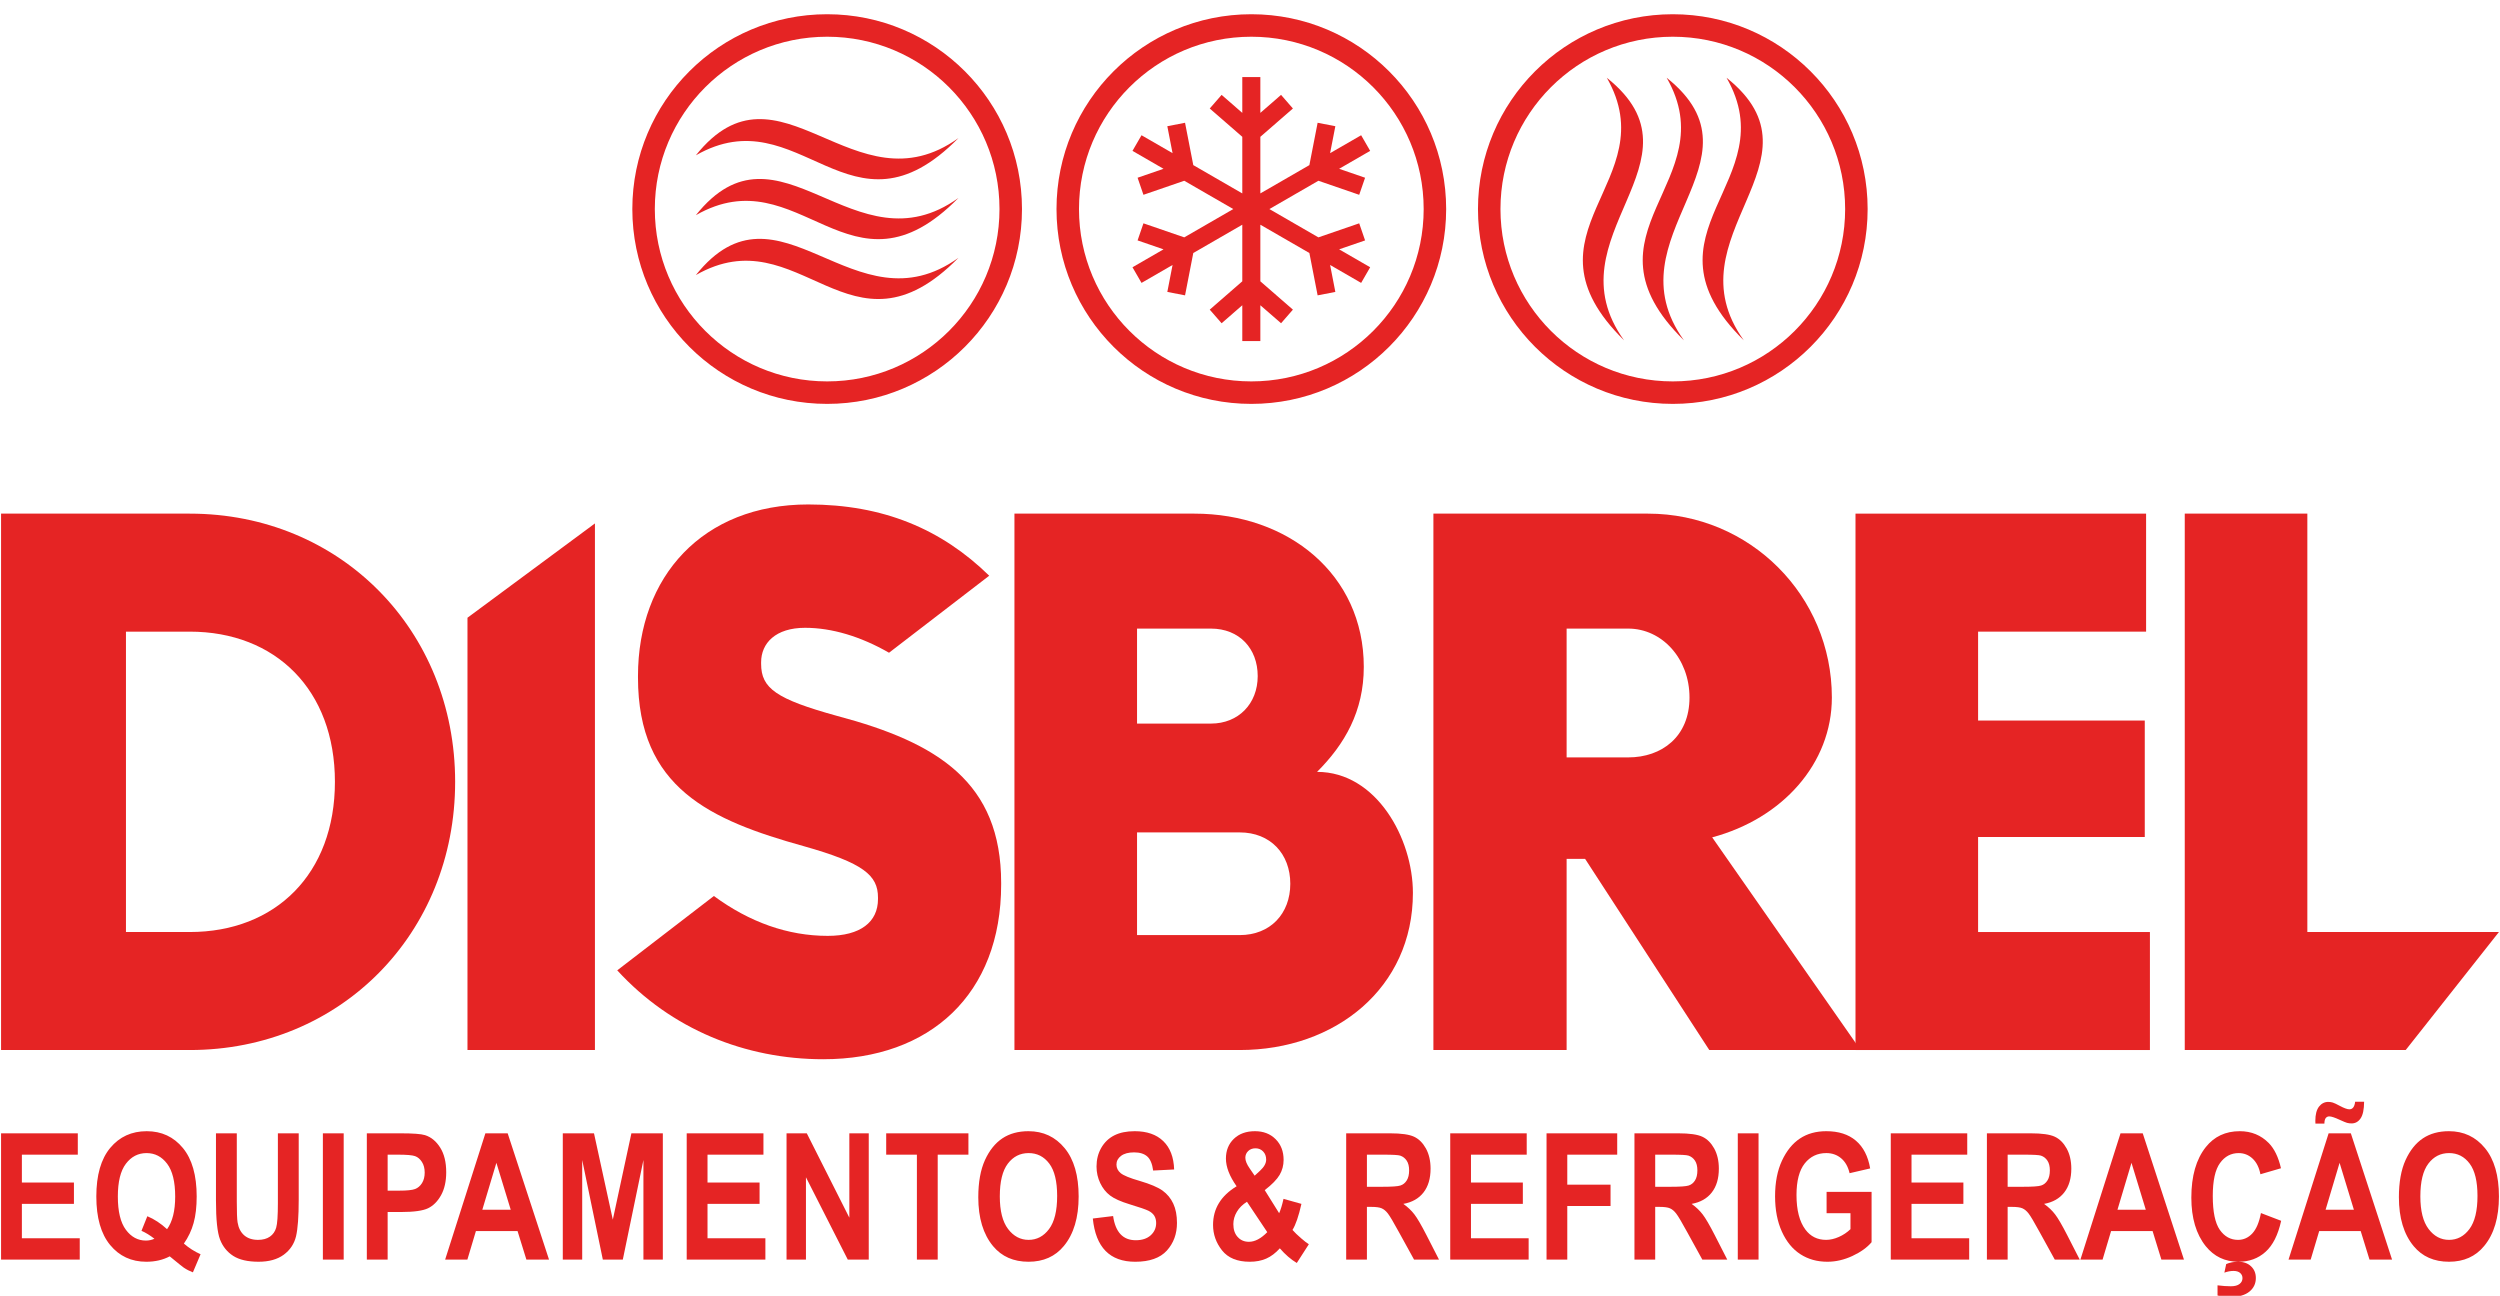 <?xml version="1.0" encoding="UTF-8"?>
<!DOCTYPE svg PUBLIC "-//W3C//DTD SVG 1.1//EN" "http://www.w3.org/Graphics/SVG/1.1/DTD/svg11.dtd">
<!-- Creator: CorelDRAW -->
<svg xmlns="http://www.w3.org/2000/svg" xml:space="preserve" width="13.885mm" height="7.197mm" version="1.1" style="shape-rendering:geometricPrecision; text-rendering:geometricPrecision; image-rendering:optimizeQuality; fill-rule:evenodd; clip-rule:evenodd"
viewBox="0 0 1388.52 719.66"
 xmlns:xlink="http://www.w3.org/1999/xlink"
 xmlns:xodm="http://www.corel.com/coreldraw/odm/2003">
 <defs>
  <style type="text/css">
   <![CDATA[
    .fil0 {fill:none}
    .fil1 {fill:#E52424}
    .fil2 {fill:#E52424;fill-rule:nonzero}
   ]]>
  </style>
 </defs>
 <g id="Camada_x0020_1">
  <g id="_1400641994848">
   <line class="fil0" x1="933.04" y1="538.05" x2="933.09" y2= "537.8" />
   <line class="fil0" x1="938.18" y1="560.51" x2="938.14" y2= "560.48" />
   <g>
    <g>
     <g>
      <polygon class="fil1" points="651.25,85.04 648.34,70.08 658.18,68.16 662.76,91.68 689.98,107.4 689.98,75.96 671.9,60.24 678.49,52.67 689.98,62.67 689.98,42.77 700.01,42.77 700.01,62.67 711.51,52.67 718.09,60.24 700.01,75.96 700.01,107.4 727.24,91.68 731.82,68.16 741.66,70.08 738.75,85.04 755.99,75.09 761,83.77 743.76,93.73 758.18,98.69 754.91,108.17 732.25,100.37 705.03,116.09 732.25,131.81 754.91,124.01 758.18,133.5 743.76,138.46 761,148.41 755.99,157.1 738.75,147.14 741.66,162.11 731.82,164.02 727.24,140.5 700.01,124.78 700.01,156.22 718.09,171.95 711.51,179.51 700.01,169.51 700.01,189.42 689.98,189.42 689.98,169.51 678.49,179.51 671.9,171.95 689.98,156.22 689.98,124.78 662.76,140.5 658.18,164.02 648.34,162.11 651.25,147.14 634.01,157.1 628.99,148.41 646.23,138.46 631.82,133.5 635.08,124.01 657.74,131.81 684.97,116.09 657.74,100.37 635.08,108.17 631.82,98.69 646.23,93.73 628.99,83.77 634.01,75.09 "/>
      <path class="fil1" d="M695 7.88c59.76,0 108.21,48.45 108.21,108.21 0,59.77 -48.45,108.21 -108.21,108.21 -59.77,0 -108.21,-48.44 -108.21,-108.21 0,-59.76 48.44,-108.21 108.21,-108.21zm0 12.49c52.86,0 95.72,42.85 95.72,95.72 0,52.87 -42.86,95.72 -95.72,95.72 -52.87,0 -95.72,-42.85 -95.72,-95.72 0,-52.87 42.85,-95.72 95.72,-95.72z"/>
     </g>
     <g>
      <path class="fil1" d="M968.54 189.02c-41.59,-57.93 48.35,-99.61 -9.6,-145.86 33.09,57.81 -51.65,85.64 9.6,145.86zm-66.51 0c-41.59,-57.93 48.35,-99.61 -9.6,-145.86 33.09,57.81 -51.64,85.64 9.6,145.86zm33.25 0c-41.59,-57.93 48.35,-99.61 -9.6,-145.86 33.1,57.81 -51.64,85.64 9.6,145.86z"/>
      <path class="fil1" d="M929.09 7.88c59.77,0 108.21,48.45 108.21,108.21 0,59.77 -48.44,108.21 -108.21,108.21 -59.76,0 -108.21,-48.44 -108.21,-108.21 0,-59.76 48.45,-108.21 108.21,-108.21zm0 12.49c52.87,0 95.72,42.85 95.72,95.72 0,52.87 -42.85,95.72 -95.72,95.72 -52.86,0 -95.72,-42.85 -95.72,-95.72 0,-52.87 42.86,-95.72 95.72,-95.72z"/>
     </g>
     <g>
      <path class="fil1" d="M459.41 7.88c59.77,0 108.21,48.45 108.21,108.21 0,59.77 -48.44,108.21 -108.21,108.21 -59.77,0 -108.21,-48.44 -108.21,-108.21 0,-59.76 48.44,-108.21 108.21,-108.21zm0 12.49c52.87,0 95.72,42.85 95.72,95.72 0,52.87 -42.85,95.72 -95.72,95.72 -52.87,0 -95.72,-42.85 -95.72,-95.72 0,-52.87 42.85,-95.72 95.72,-95.72z"/>
      <path class="fil1" d="M532.34 76.65c-57.93,41.59 -99.61,-48.35 -145.86,9.6 57.81,-33.1 85.63,51.64 145.86,-9.6zm0 66.51c-57.93,41.59 -99.61,-48.35 -145.86,9.6 57.81,-33.1 85.63,51.64 145.86,-9.6zm0 -33.26c-57.93,41.59 -99.61,-48.35 -145.86,9.6 57.81,-33.09 85.63,51.65 145.86,-9.6z"/>
     </g>
    </g>
    <g>
     <path class="fil2" d="M105.37 285.25l-104.78 0 0 297.92 104.78 0c83.69,0 147.42,-64.69 147.42,-148.96 0,-84.26 -63.74,-148.96 -147.42,-148.96zm0 232.38l-35.41 0 0 -166.84 35.41 0c47.7,0 80.65,32.35 80.65,83.42 0,51.07 -32.96,83.42 -80.65,83.42z"/>
     <polygon class="fil2" points="259.64,343.07 259.64,583.17 330.43,583.17 330.43,290.69 "/>
     <path class="fil2" d="M457.28 588.28c59.34,0 98.77,-36.18 98.77,-97.04l0 -0.85c0,-55.75 -34.89,-77.88 -91.08,-92.78 -33.85,-9.36 -42.24,-15.32 -42.24,-28.94l0 -0.85c0,-10.64 8.03,-19.16 24.43,-19.16 14.76,0 30.81,4.76 46.61,13.85l55.65 -42.78c-26.53,-25.96 -58.98,-39.58 -100.51,-39.58 -58.63,0 -94.57,40.01 -94.57,95.33l0 0.85c0,61.29 40.13,79.16 92.13,93.63 33.15,9.36 41.17,16.17 41.17,28.52l0 0.84c0,12.77 -9.76,20.44 -27.92,20.44 -22.15,0 -43.45,-7.59 -63.22,-22.14l-53.68 41.28 0 0.01c30,32.77 71.19,49.37 114.46,49.37z"/>
     <path class="fil2" d="M731.51 428.68c15.36,-15.36 25.95,-33.63 25.95,-58.31 0,-51.49 -42.14,-85.12 -94.05,-85.12l-99.98 0 0 297.92 125.12 0c53.2,0 96.19,-34.47 96.19,-87.25 0,-30.22 -20.26,-67.24 -53.23,-67.24zm-58.93 -79.58c15.74,0 25.96,11.06 25.96,26.38 0,15.32 -10.65,26.38 -25.96,26.38l-41.06 0 0 -52.76 41.06 0zm15.97 170.23l-57.03 0 0 -57.03 57.03 0c17.02,0 28.09,11.92 28.09,28.52 0,16.6 -11.07,28.51 -28.09,28.51z"/>
     <path class="fil2" d="M949.35 583.17l84.04 0 -82.43 -118.12c39.11,-10.48 66.47,-41.06 66.47,-77.66 0,-56.6 -45.54,-102.14 -102.14,-102.14l-119.17 0 0 297.92 73.99 0 0 -106.17 10.27 0 68.97 106.17zm-79.24 -234.07l34.21 0c18.72,0 34.04,16.59 34.04,38.29 0,21.71 -15.35,33.25 -34.04,33.25l-34.21 0 0 -71.54z"/>
     <polygon class="fil2" points="1098.65,517.63 1098.65,464.85 1191.22,464.85 1191.22,400.17 1098.65,400.17 1098.65,350.79 1191.96,350.79 1191.96,285.25 1030.56,285.25 1030.56,583.17 1194.08,583.17 1194.08,517.63 "/>
     <polygon class="fil2" points="1281.52,517.63 1281.52,285.25 1213.43,285.25 1213.43,583.17 1336.15,583.17 1387.92,517.63 "/>
    </g>
    <g>
     <path class="fil2" d="M0.59 699.58l0 -70.15 42.62 0 0 11.85 -31.06 0 0 15.49 28.91 0 0 11.85 -28.91 0 0 19.11 32.14 0 0 11.85 -43.7 0zm101.54 -8.91c2.82,2.46 5.93,4.44 9.27,5.92l-4.26 10.05c-1.71,-0.64 -3.42,-1.5 -5.06,-2.6 -0.39,-0.22 -2.99,-2.32 -7.81,-6.28 -3.79,2 -8.13,3 -13,3 -8.29,0 -14.99,-3.1 -20.1,-9.31 -5.11,-6.19 -7.67,-15.19 -7.67,-26.95 0,-11.79 2.58,-20.79 7.72,-26.97 5.16,-6.19 11.9,-9.28 20.26,-9.28 8.27,0 14.96,3.11 20.09,9.32 5.11,6.19 7.67,15.18 7.67,26.93 0,5.72 -0.56,10.62 -1.71,14.74 -1.13,4.11 -2.94,7.93 -5.4,11.43zm-9.35 -8c3.01,-4.14 4.52,-10.18 4.52,-18.1 0,-8.21 -1.49,-14.3 -4.47,-18.24 -2.97,-3.95 -6.78,-5.92 -11.43,-5.92 -4.66,0 -8.49,1.97 -11.48,5.92 -2.99,3.95 -4.47,10.01 -4.47,18.21 0,8.31 1.48,14.47 4.47,18.47 2.97,4 6.68,5.99 11.11,5.99 1.65,0 3.23,-0.34 4.74,-1.01 -2.44,-1.91 -4.83,-3.38 -7.19,-4.41l3.25 -8.1c3.84,1.6 7.47,4 10.95,7.19zm27.17 -53.24l11.57 0 0 37.95c0,5.89 0.14,9.73 0.44,11.53 0.51,3.09 1.73,5.47 3.67,7.17 1.94,1.68 4.51,2.53 7.69,2.53 2.7,0 4.88,-0.6 6.6,-1.8 1.7,-1.19 2.86,-2.84 3.47,-4.96 0.64,-2.12 0.95,-6.68 0.95,-13.65l0 -38.77 11.57 0 0 36.84c0,9.4 -0.51,16.2 -1.5,20.39 -1.02,4.2 -3.29,7.6 -6.81,10.2 -3.53,2.59 -8.18,3.9 -13.97,3.9 -6.01,0 -10.7,-1.08 -14.07,-3.23 -3.37,-2.16 -5.82,-5.18 -7.34,-9.08 -1.51,-3.92 -2.27,-11.12 -2.27,-21.61l0 -37.41zm59.38 70.15l0 -70.15 11.56 0 0 70.15 -11.56 0zm24.41 0l0 -70.15 18.66 0c6.96,0 11.51,0.34 13.66,1.01 3.41,1.08 6.22,3.4 8.44,6.94 2.22,3.53 3.33,8.1 3.33,13.69 0,5.06 -0.97,9.32 -2.87,12.75 -1.92,3.43 -4.32,5.83 -7.19,7.22 -2.88,1.38 -7.82,2.09 -14.85,2.09l-7.62 0 0 26.45 -11.56 0zm11.56 -58.3l0 19.99 6.45 0c4.31,0 7.26,-0.31 8.82,-0.91 1.55,-0.6 2.82,-1.7 3.82,-3.28 0.99,-1.61 1.49,-3.55 1.49,-5.85 0,-2.33 -0.51,-4.31 -1.54,-5.91 -1.03,-1.61 -2.3,-2.68 -3.8,-3.22 -1.51,-0.54 -4.69,-0.82 -9.58,-0.82l-5.66 0zm89.64 58.3l-12.57 0 -4.92 -15.87 -23.12 0 -4.75 15.87 -12.35 0 22.36 -70.15 12.38 0 22.97 70.15zm-21.28 -27.72l-7.96 -26.05 -7.81 26.05 15.77 0zm28.92 27.72l0 -70.15 17.33 0 10.45 47.95 10.32 -47.95 17.46 0 0 70.15 -10.78 0 0 -55.33 -11.45 55.33 -11.09 0 -11.46 -55.33 0 55.33 -10.78 0zm68.82 0l0 -70.15 42.62 0 0 11.85 -31.06 0 0 15.49 28.91 0 0 11.85 -28.91 0 0 19.11 32.14 0 0 11.85 -43.7 0zm55.45 0l0 -70.15 11.25 0 23.63 46.85 0 -46.85 10.78 0 0 70.15 -11.64 0 -23.24 -45.74 0 45.74 -10.78 0zm72.4 0l0 -58.3 -17.05 0 0 -11.85 45.67 0 0 11.85 -17.06 0 0 58.3 -11.56 0zm34.1 -34.65c0,-8.34 1.24,-15.22 3.7,-20.63 2.47,-5.4 5.71,-9.44 9.69,-12.08 3.98,-2.65 8.82,-3.97 14.48,-3.97 8.23,0 14.93,3.14 20.1,9.42 5.18,6.29 7.77,15.22 7.77,26.83 0,11.73 -2.74,20.91 -8.22,27.51 -4.8,5.83 -11.35,8.75 -19.6,8.75 -8.33,0 -14.89,-2.89 -19.69,-8.65 -5.49,-6.6 -8.23,-15.67 -8.23,-27.18zm11.95 -0.47c0,8.04 1.53,14.09 4.59,18.11 3.07,4.04 6.88,6.04 11.4,6.04 4.57,0 8.36,-2 11.35,-5.99 3,-3.99 4.51,-10.13 4.51,-18.41 0,-8.1 -1.46,-14.11 -4.38,-17.97 -2.93,-3.89 -6.75,-5.83 -11.48,-5.83 -4.72,0 -8.56,1.95 -11.53,5.86 -2.97,3.91 -4.46,9.97 -4.46,18.19zm51.66 12.29l11.27 -1.37c1.28,8.95 5.47,13.43 12.58,13.43 3.52,0 6.29,-0.92 8.31,-2.75 2.01,-1.83 3.02,-4.1 3.02,-6.81 0,-1.59 -0.36,-2.94 -1.06,-4.07 -0.71,-1.1 -1.78,-2.02 -3.22,-2.74 -1.43,-0.71 -4.93,-1.93 -10.45,-3.6 -4.95,-1.51 -8.57,-3.12 -10.87,-4.88 -2.3,-1.76 -4.12,-4.06 -5.47,-6.9 -1.36,-2.86 -2.05,-5.93 -2.05,-9.21 0,-3.82 0.87,-7.27 2.61,-10.32 1.75,-3.05 4.15,-5.38 7.22,-6.94 3.07,-1.56 6.86,-2.34 11.37,-2.34 6.78,0 12.07,1.83 15.87,5.51 3.81,3.67 5.81,8.93 6.04,15.75l-11.66 0.59c-0.5,-3.74 -1.61,-6.37 -3.31,-7.85 -1.7,-1.49 -4.12,-2.24 -7.27,-2.24 -3.13,0 -5.55,0.65 -7.25,1.94 -1.7,1.3 -2.55,2.89 -2.55,4.82 0,1.9 0.79,3.48 2.34,4.77 1.55,1.29 5.09,2.75 10.6,4.33 5.84,1.72 10.05,3.51 12.66,5.37 2.59,1.88 4.58,4.28 5.95,7.22 1.38,2.96 2.06,6.53 2.06,10.74 0,6.08 -1.88,11.2 -5.61,15.34 -3.76,4.14 -9.63,6.22 -17.59,6.22 -14.09,0 -21.94,-8.01 -23.54,-24.01z"/>
     <path class="fil2" d="M726.94 691.04l-6.69 10.4c-3.25,-1.94 -6.4,-4.65 -9.42,-8.13 -2.4,2.65 -4.92,4.55 -7.55,5.7 -2.63,1.16 -5.69,1.75 -9.16,1.75 -6.93,0 -12.05,-2.11 -15.38,-6.3 -3.34,-4.22 -5,-8.94 -5,-14.16 0,-9.02 4.36,-16.17 13.09,-21.46 -3.96,-5.6 -5.94,-10.73 -5.94,-15.39 0,-4.48 1.47,-8.14 4.41,-10.97 2.94,-2.82 6.84,-4.23 11.71,-4.23 4.7,0 8.53,1.47 11.48,4.43 2.96,2.95 4.44,6.79 4.44,11.51 0,3.02 -0.74,5.81 -2.22,8.34 -1.49,2.53 -4.25,5.36 -8.26,8.45l8 12.82c0.88,-1.96 1.69,-4.62 2.43,-7.97l9.95 2.79c-1.54,6.82 -3.19,11.66 -4.97,14.47 1.21,1.37 2.79,2.91 4.76,4.6 1.95,1.69 3.4,2.81 4.32,3.35zm-30.09 -38.08l3.02 -2.79c2.24,-2.07 3.37,-4.11 3.37,-6.13 0,-1.86 -0.56,-3.36 -1.69,-4.53 -1.12,-1.17 -2.55,-1.76 -4.24,-1.76 -1.67,0 -3.02,0.51 -4.07,1.53 -1.05,1.03 -1.57,2.26 -1.57,3.72 0,1.68 0.83,3.7 2.5,6.06l2.68 3.9zm-4.28 14.48c-2.45,1.54 -4.33,3.4 -5.62,5.59 -1.29,2.17 -1.94,4.46 -1.94,6.86 0,2.99 0.8,5.37 2.41,7.13 1.62,1.79 3.7,2.66 6.23,2.66 3.28,0 6.69,-1.77 10.2,-5.35l-11.28 -16.89z"/>
     <path class="fil2" d="M747.68 699.58l0 -70.15 24.36 0c6.23,0 10.68,0.63 13.37,1.9 2.66,1.25 4.84,3.43 6.57,6.54 1.71,3.12 2.57,6.84 2.57,11.18 0,5.48 -1.32,9.9 -3.94,13.25 -2.62,3.35 -6.35,5.46 -11.18,6.32 2.47,1.78 4.54,3.74 6.16,5.87 1.62,2.12 3.83,5.92 6.65,11.41l7 13.68 -13.85 0 -8.4 -15.25c-3.01,-5.52 -5.06,-8.98 -6.15,-10.37 -1.08,-1.39 -2.23,-2.35 -3.44,-2.87 -1.2,-0.54 -3.14,-0.8 -5.81,-0.8l-2.39 0 0 29.29 -11.52 0zm11.52 -40.46l8.6 0c5.25,0 8.59,-0.23 10.02,-0.71 1.43,-0.46 2.59,-1.38 3.48,-2.79 0.9,-1.4 1.34,-3.28 1.34,-5.62 0,-2.23 -0.44,-4.03 -1.34,-5.38 -0.89,-1.36 -2.1,-2.29 -3.62,-2.81 -1.08,-0.35 -4.22,-0.53 -9.41,-0.53l-9.07 0 0 17.84zm46.27 40.46l0 -70.15 42.48 0 0 11.85 -30.96 0 0 15.49 28.81 0 0 11.85 -28.81 0 0 19.11 32.03 0 0 11.85 -43.55 0zm53.49 0l0 -70.15 39.25 0 0 11.85 -27.73 0 0 16.66 24.03 0 0 11.85 -24.03 0 0 29.79 -11.52 0zm48.83 0l0 -70.15 24.35 0c6.24,0 10.69,0.63 13.37,1.9 2.67,1.25 4.85,3.43 6.58,6.54 1.7,3.12 2.57,6.84 2.57,11.18 0,5.48 -1.32,9.9 -3.94,13.25 -2.62,3.35 -6.35,5.46 -11.18,6.32 2.47,1.78 4.53,3.74 6.15,5.87 1.62,2.12 3.84,5.92 6.65,11.41l7 13.68 -13.85 0 -8.39 -15.25c-3.01,-5.52 -5.06,-8.98 -6.16,-10.37 -1.07,-1.39 -2.22,-2.35 -3.43,-2.87 -1.2,-0.54 -3.14,-0.8 -5.81,-0.8l-2.39 0 0 29.29 -11.52 0zm11.52 -40.46l8.59 0c5.26,0 8.59,-0.23 10.02,-0.71 1.44,-0.46 2.6,-1.38 3.49,-2.79 0.89,-1.4 1.33,-3.28 1.33,-5.62 0,-2.23 -0.44,-4.03 -1.33,-5.38 -0.89,-1.36 -2.1,-2.29 -3.63,-2.81 -1.07,-0.35 -4.22,-0.53 -9.41,-0.53l-9.06 0 0 17.84zm45.87 40.46l0 -70.15 11.53 0 0 70.15 -11.53 0zm49.32 -25.77l0 -11.85 24.99 0 0 27.94c-2.5,2.97 -6.07,5.52 -10.67,7.66 -4.63,2.14 -9.25,3.2 -13.88,3.2 -5.67,0 -10.67,-1.39 -14.98,-4.18 -4.33,-2.79 -7.76,-6.98 -10.29,-12.55 -2.52,-5.55 -3.78,-12.09 -3.78,-19.62 0,-7.71 1.28,-14.32 3.83,-19.79 2.56,-5.49 5.88,-9.59 9.97,-12.3 4.08,-2.71 8.96,-4.07 14.66,-4.07 6.83,0 12.3,1.75 16.42,5.26 4.12,3.5 6.77,8.64 7.94,15.42l-11.43 2.65c-0.85,-3.62 -2.42,-6.38 -4.71,-8.3 -2.3,-1.92 -5.03,-2.87 -8.22,-2.87 -4.94,0 -8.92,1.9 -11.98,5.74 -3.04,3.84 -4.58,9.68 -4.58,17.54 0,8.45 1.67,14.84 4.97,19.24 2.82,3.78 6.65,5.68 11.48,5.68 2.26,0 4.6,-0.54 7.02,-1.6 2.44,-1.06 4.61,-2.52 6.51,-4.34l0 -8.86 -13.27 0zm35.65 25.77l0 -70.15 42.47 0 0 11.85 -30.95 0 0 15.49 28.81 0 0 11.85 -28.81 0 0 19.11 32.03 0 0 11.85 -43.55 0zm53.39 0l0 -70.15 24.36 0c6.24,0 10.68,0.63 13.37,1.9 2.67,1.25 4.84,3.43 6.57,6.54 1.71,3.12 2.58,6.84 2.58,11.18 0,5.48 -1.33,9.9 -3.95,13.25 -2.62,3.35 -6.35,5.46 -11.18,6.32 2.48,1.78 4.54,3.74 6.16,5.87 1.62,2.12 3.83,5.92 6.65,11.41l7 13.68 -13.85 0 -8.4 -15.25c-3.01,-5.52 -5.06,-8.98 -6.15,-10.37 -1.08,-1.39 -2.23,-2.35 -3.43,-2.87 -1.2,-0.54 -3.15,-0.8 -5.81,-0.8l-2.4 0 0 29.29 -11.52 0zm11.52 -40.46l8.6 0c5.25,0 8.59,-0.23 10.02,-0.71 1.43,-0.46 2.59,-1.38 3.48,-2.79 0.9,-1.4 1.34,-3.28 1.34,-5.62 0,-2.23 -0.44,-4.03 -1.34,-5.38 -0.89,-1.36 -2.09,-2.29 -3.62,-2.81 -1.08,-0.35 -4.22,-0.53 -9.41,-0.53l-9.07 0 0 17.84zm97.93 40.46l-12.54 0 -4.89 -15.87 -23.05 0 -4.73 15.87 -12.31 0 22.28 -70.15 12.34 0 22.9 70.15zm-21.21 -27.72l-7.94 -26.05 -7.78 26.05 15.72 0zm63.96 1.86l11.23 4.3c-1.74,7.9 -4.65,13.65 -8.73,17.28 -4.06,3.64 -9.06,5.46 -14.99,5.46 -7.48,0 -13.53,-2.89 -18.17,-8.65 -5.34,-6.67 -8,-15.67 -8,-26.98 0,-11.96 2.68,-21.32 8.05,-28.07 4.68,-5.87 10.97,-8.81 18.84,-8.81 6.43,0 11.8,2.21 16.14,6.61 3.07,3.14 5.33,7.8 6.76,13.97l-11.42 3.33c-0.73,-3.79 -2.2,-6.69 -4.38,-8.72 -2.18,-2.03 -4.76,-3.03 -7.71,-3.03 -4.23,0 -7.69,1.84 -10.35,5.53 -2.69,3.69 -4.02,9.78 -4.02,18.27 0,8.82 1.3,15.09 3.9,18.82 2.6,3.71 5.97,5.58 10.14,5.58 3.05,0 5.68,-1.19 7.91,-3.56 2.21,-2.38 3.83,-6.16 4.8,-11.33zm-24.11 45.77l0 -5.63c2.66,0.34 5.12,0.52 7.38,0.52 2.16,0 3.78,-0.43 4.85,-1.28 1.09,-0.84 1.63,-1.92 1.63,-3.23 0,-1.17 -0.44,-2.14 -1.31,-2.89 -0.87,-0.75 -2.09,-1.12 -3.67,-1.12 -1.65,0 -3.33,0.32 -5.08,0.95l1.01 -4.76c2.02,-0.87 4.23,-1.29 6.64,-1.29 2.98,0 5.36,0.83 7.14,2.52 1.8,1.68 2.69,3.85 2.69,6.52 0,3.07 -1.19,5.6 -3.57,7.54 -2.39,1.94 -5.76,2.92 -10.1,2.92 -3.37,0 -5.91,-0.26 -7.61,-0.77zm96.94 -19.91l-12.53 0 -4.9 -15.87 -23.04 0 -4.74 15.87 -12.3 0 22.27 -70.15 12.34 0 22.9 70.15zm-21.21 -27.72l-7.94 -26.05 -7.77 26.05 15.71 0zm-16.38 -47.82l-4.98 0 -0.05 -1.57c0,-3.48 0.68,-6.09 2.03,-7.86 1.37,-1.74 3.08,-2.63 5.16,-2.63 0.9,0 1.74,0.14 2.54,0.38 0.81,0.26 2.1,0.87 3.89,1.84 2.37,1.26 4.14,1.9 5.27,1.9 1.84,0 2.9,-1.41 3.22,-4.21l4.98 0c-0.03,4.36 -0.69,7.45 -1.98,9.29 -1.28,1.85 -2.95,2.76 -5,2.76 -0.84,0 -1.69,-0.12 -2.52,-0.33 -0.6,-0.16 -2,-0.74 -4.2,-1.74 -2.65,-1.23 -4.52,-1.84 -5.65,-1.84 -0.8,0 -1.42,0.29 -1.93,0.89 -0.49,0.6 -0.75,1.64 -0.78,3.12zm41.38 40.89c0,-8.34 1.24,-15.22 3.69,-20.63 2.47,-5.4 5.69,-9.44 9.66,-12.08 3.97,-2.65 8.79,-3.97 14.43,-3.97 8.2,0 14.88,3.14 20.04,9.42 5.15,6.29 7.74,15.22 7.74,26.83 0,11.73 -2.73,20.91 -8.2,27.51 -4.78,5.83 -11.31,8.75 -19.53,8.75 -8.3,0 -14.84,-2.89 -19.62,-8.65 -5.47,-6.6 -8.21,-15.67 -8.21,-27.18zm11.92 -0.47c0,8.04 1.52,14.09 4.57,18.11 3.06,4.04 6.85,6.04 11.36,6.04 4.55,0 8.33,-2 11.31,-5.99 2.99,-3.99 4.49,-10.13 4.49,-18.41 0,-8.1 -1.45,-14.11 -4.36,-17.97 -2.91,-3.89 -6.73,-5.83 -11.44,-5.83 -4.7,0 -8.53,1.95 -11.49,5.86 -2.96,3.91 -4.44,9.97 -4.44,18.19z"/>
    </g>
   </g>
  </g>
 </g>
</svg>
